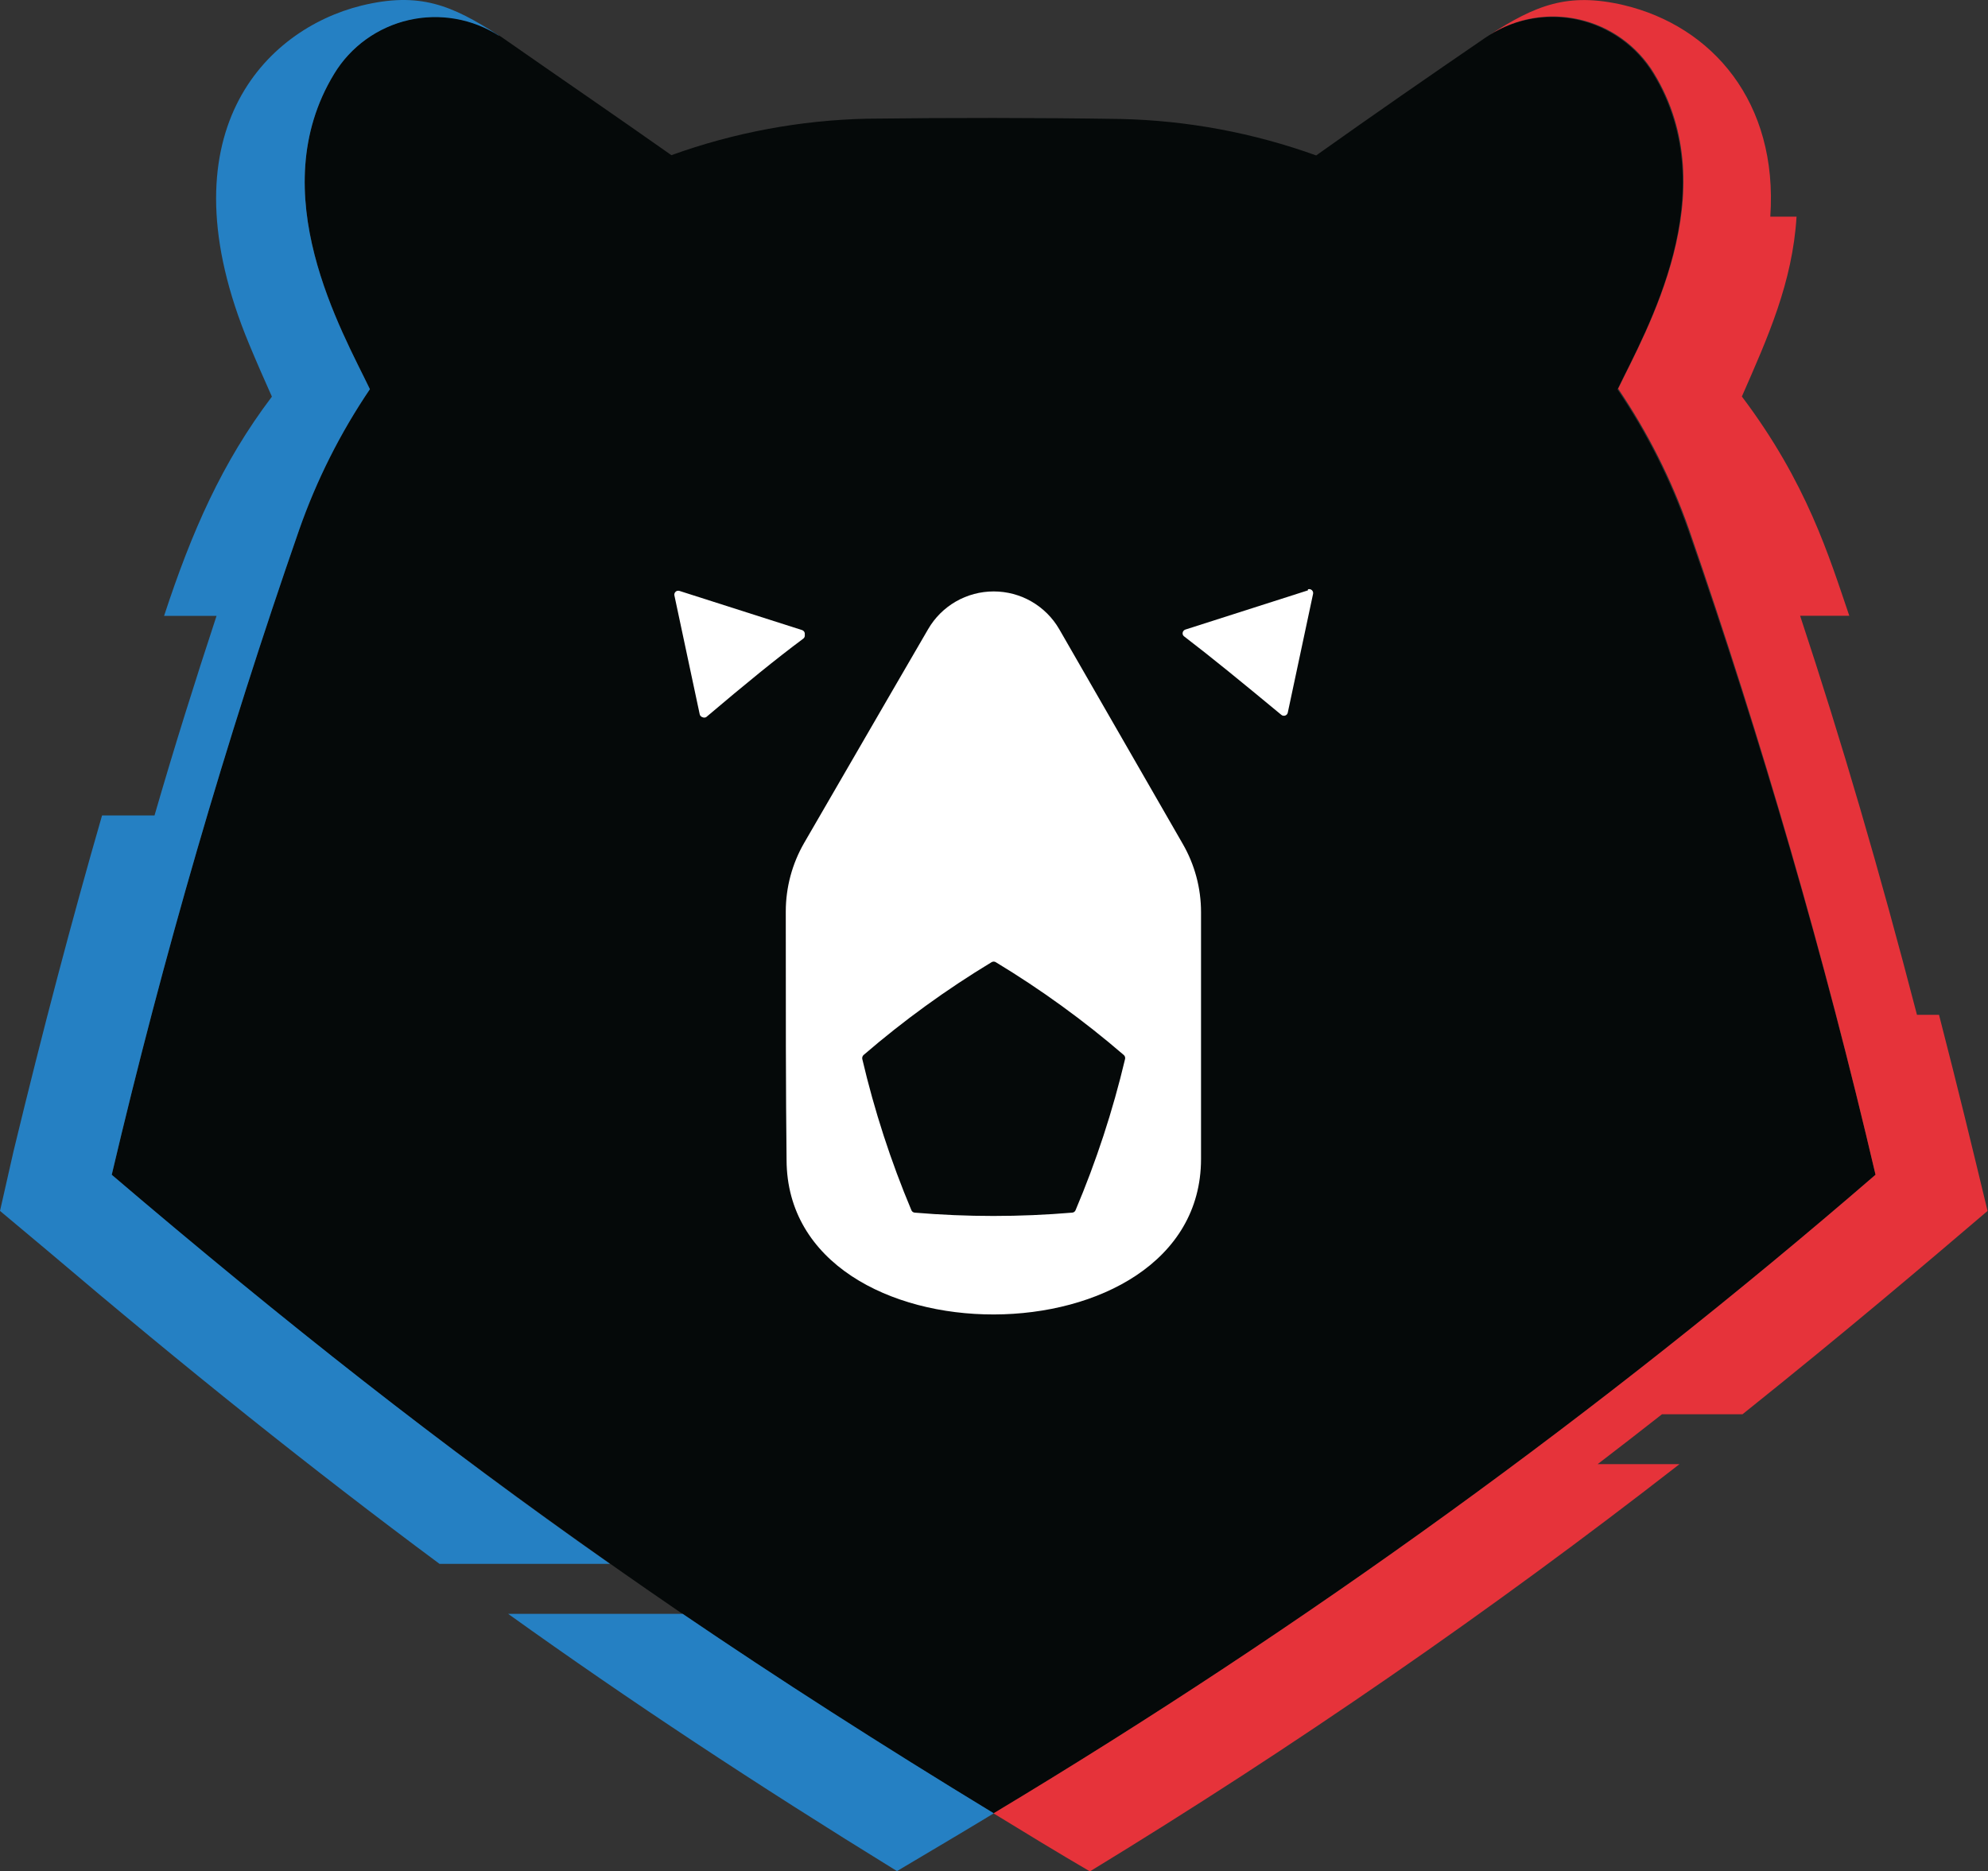<svg id="master-artboard" viewBox="-0.08 -0.02 325.08 306.02" version="1.1" xmlns="http://www.w3.org/2000/svg" x="0px" y="0px" style="enable-background:new 0 0 1400 980;"><rect x="-0.08" y="-0.02" width="325.08" height="306.02" fill="#333333" stroke="none"/><rect id="ee-background" x="0" y="0" width="325" height="306" style="fill: white; fill-opacity: 0; pointer-events: none;"></rect>
<path d="m65.52,16.316c1.116,-2.327 4.388,-7.969 1.445,-12.819c-0.338,-0.558 -0.785,-1.041 -1.316,-1.419c-0.531,-0.378 -1.133,-0.644 -1.771,-0.781c-0.637,-0.137 -1.296,-0.142 -1.935,-0.015c-0.639,0.127 -1.246,0.384 -1.783,0.754c-2.268,1.557 -4.532,3.129 -6.848,4.781c-2.541,-0.919 -5.214,-1.42 -7.916,-1.482c-3.427,-0.053 -6.864,-0.053 -10.285,-0.011c-2.701,0.062 -5.375,0.562 -7.916,1.482c-2.322,-1.642 -4.58,-3.188 -6.853,-4.781c-0.537,-0.37 -1.145,-0.625 -1.784,-0.752c-0.64,-0.126 -1.299,-0.12 -1.936,0.018c-0.637,0.138 -1.24,0.405 -1.77,0.784c-0.53,0.379 -0.978,0.863 -1.314,1.422c-2.943,4.829 0.335,10.492 1.445,12.819c-1.196,1.773 -2.158,3.692 -2.864,5.711c-2.982,8.6 -5.516,17.349 -7.592,26.212c11.141,9.661 23.095,18.344 35.727,25.952c12.628,-7.61 24.578,-16.293 35.717,-25.952c-2.078,-8.862 -4.612,-17.611 -7.592,-26.212c-0.707,-2.019 -1.671,-3.938 -2.869,-5.711" fill="#050909" id="svg_7" transform="matrix(4.037, 0, 0, 4.024, -0.079, -2.032)"></path><path d="m4.526,48.239c2.078,-8.862 4.612,-17.611 7.592,-26.212c0.705,-2.019 1.668,-3.938 2.864,-5.711c-1.11,-2.327 -4.388,-7.969 -1.445,-12.819c0.331,-0.546 0.769,-1.021 1.286,-1.395c0.518,-0.374 1.105,-0.641 1.728,-0.785c0.623,-0.144 1.268,-0.161 1.897,-0.051c0.629,0.11 1.23,0.345 1.767,0.691l-0.027,-0.027c-1.891,-1.217 -3.188,-1.78 -5.552,-1.201c-3.889,0.967 -8.096,5.201 -4.542,13.765c0.297,0.717 0.606,1.424 0.919,2.125c-2.024,2.683 -3.246,5.483 -4.367,8.909l2.125,0c-0.871,2.656 -1.705,5.313 -2.513,8.112l-2.125,0c-1.222,4.25 -2.396,8.707 -3.586,13.648l-0.547,2.422l1.897,1.594c5.658,4.824 10.758,8.915 15.906,12.75l6.906,0c-6.837,-4.813 -13.101,-9.765 -20.188,-15.816" fill="#2580C3" id="svg_8" transform="matrix(4.037, 0, 0, 4.024, -0.079, -2.032)"></path><path d="m20.581,66.084c4.93,3.543 10.009,6.906 15.752,10.455c1.307,-0.781 2.614,-1.551 3.921,-2.348c-4.596,-2.81 -8.713,-5.456 -12.602,-8.107l-7.071,0z" fill="#2580C3" id="svg_9" transform="matrix(4.037, 0, 0, 4.024, -0.079, -2.032)"></path><path d="m70.583,57.972c4.25,-3.411 7.438,-6.136 9.924,-8.261c-0.648,-2.693 -1.174,-4.888 -1.966,-7.969l-0.893,0c-1.514,-5.844 -3.044,-11.098 -4.734,-16.219l1.992,0c-0.818,-2.407 -1.711,-5.398 -4.351,-8.909c1.062,-2.428 2.051,-4.638 2.215,-7.31l-1.063,0c0.319,-4.649 -2.348,-7.74 -5.939,-8.596c-2.263,-0.531 -3.565,0 -5.456,1.227c0.537,-0.347 1.139,-0.582 1.768,-0.693c0.63,-0.11 1.276,-0.093 1.899,0.051c0.623,0.144 1.211,0.411 1.729,0.786c0.518,0.375 0.956,0.85 1.287,1.397c2.938,4.829 -0.335,10.492 -1.45,12.819c1.198,1.773 2.162,3.692 2.869,5.711c2.968,8.609 5.489,17.365 7.555,26.234c-11.142,9.661 -23.095,18.344 -35.727,25.952c1.296,0.797 2.598,1.594 3.905,2.359c8.268,-5.057 16.241,-10.583 23.88,-16.549l-3.315,0c0.866,-0.664 1.737,-1.344 2.608,-2.029l3.262,0z" fill="#E6333A" id="svg_10" transform="matrix(4.037, 0, 0, 4.024, -0.079, -2.032)"></path><path d="m32.598,26.234c-0.005,-0.029 -0.017,-0.056 -0.036,-0.078c-0.019,-0.022 -0.043,-0.04 -0.07,-0.049l-4.973,-1.594c-0.026,-0.008 -0.055,-0.009 -0.082,-0.003c-0.027,0.006 -0.052,0.019 -0.072,0.038c-0.02,0.019 -0.035,0.043 -0.044,0.069c-0.008,0.026 -0.01,0.055 -0.004,0.082l1.025,4.829c0.006,0.027 0.019,0.052 0.038,0.072c0.019,0.021 0.042,0.036 0.069,0.044c0.024,0.012 0.05,0.018 0.077,0.018c0.027,0 0.053,-0.006 0.077,-0.018c1.594,-1.355 2.821,-2.359 3.931,-3.188c0.024,-0.017 0.042,-0.041 0.054,-0.068c0.011,-0.027 0.015,-0.057 0.01,-0.086" fill="white" id="svg_11" transform="matrix(4.037, 0, 0, 4.024, -0.079, -2.032)"></path><path d="m52.977,24.492l-4.967,1.594c-0.027,0.01 -0.052,0.027 -0.07,0.049c-0.019,0.022 -0.031,0.049 -0.036,0.078c-0.005,0.028 -0.003,0.057 0.008,0.083c0.01,0.026 0.028,0.049 0.051,0.066c1.116,0.855 2.337,1.859 3.937,3.188c0.021,0.018 0.046,0.03 0.073,0.035c0.027,0.005 0.055,0.004 0.081,-0.004c0.026,-0.009 0.05,-0.024 0.069,-0.044c0.019,-0.021 0.032,-0.045 0.038,-0.072l1.025,-4.829c0.006,-0.028 0.005,-0.057 -0.004,-0.084c-0.009,-0.027 -0.024,-0.051 -0.045,-0.07c-0.021,-0.019 -0.047,-0.032 -0.075,-0.038c-0.028,-0.006 -0.057,-0.004 -0.083,0.005" fill="white" id="svg_12" transform="matrix(4.037, 0, 0, 4.024, -0.079, -2.032)"></path><path d="m42.905,26.07c-0.269,-0.467 -0.656,-0.854 -1.122,-1.124c-0.466,-0.27 -0.996,-0.411 -1.534,-0.411c-0.539,0 -1.068,0.142 -1.534,0.411c-0.466,0.27 -0.853,0.657 -1.122,1.124c-0.351,0.606 -2.067,3.565 -5.021,8.686c-0.488,0.849 -0.744,1.81 -0.744,2.789c0,3.814 0,7.438 0.032,10.094c0.026,8.399 16.782,8.357 16.788,-0.037c0,-2.577 0,-6.179 0,-10.03c0.001,-0.977 -0.255,-1.937 -0.744,-2.784l-4.999,-8.718zm0.659,23.615c-0.012,0.027 -0.031,0.051 -0.055,0.067c-0.024,0.017 -0.053,0.027 -0.083,0.028c-2.121,0.18 -4.254,0.18 -6.375,0c-0.029,-0.003 -0.056,-0.013 -0.08,-0.029c-0.023,-0.017 -0.042,-0.04 -0.053,-0.066c-0.835,-1.992 -1.501,-4.049 -1.992,-6.152c-0.005,-0.029 -0.003,-0.059 0.006,-0.086c0.009,-0.028 0.025,-0.053 0.047,-0.073c1.62,-1.4 3.354,-2.662 5.185,-3.772c0.026,-0.015 0.055,-0.024 0.085,-0.024c0.03,0 0.059,0.008 0.085,0.024c1.831,1.11 3.565,2.372 5.185,3.772c0.022,0.019 0.039,0.044 0.048,0.072c0.009,0.028 0.011,0.058 0.005,0.087c-0.496,2.103 -1.168,4.161 -2.008,6.152" fill="white" id="svg_13" transform="matrix(4.037, 0, 0, 4.024, -0.079, -2.032)"></path>
</svg>